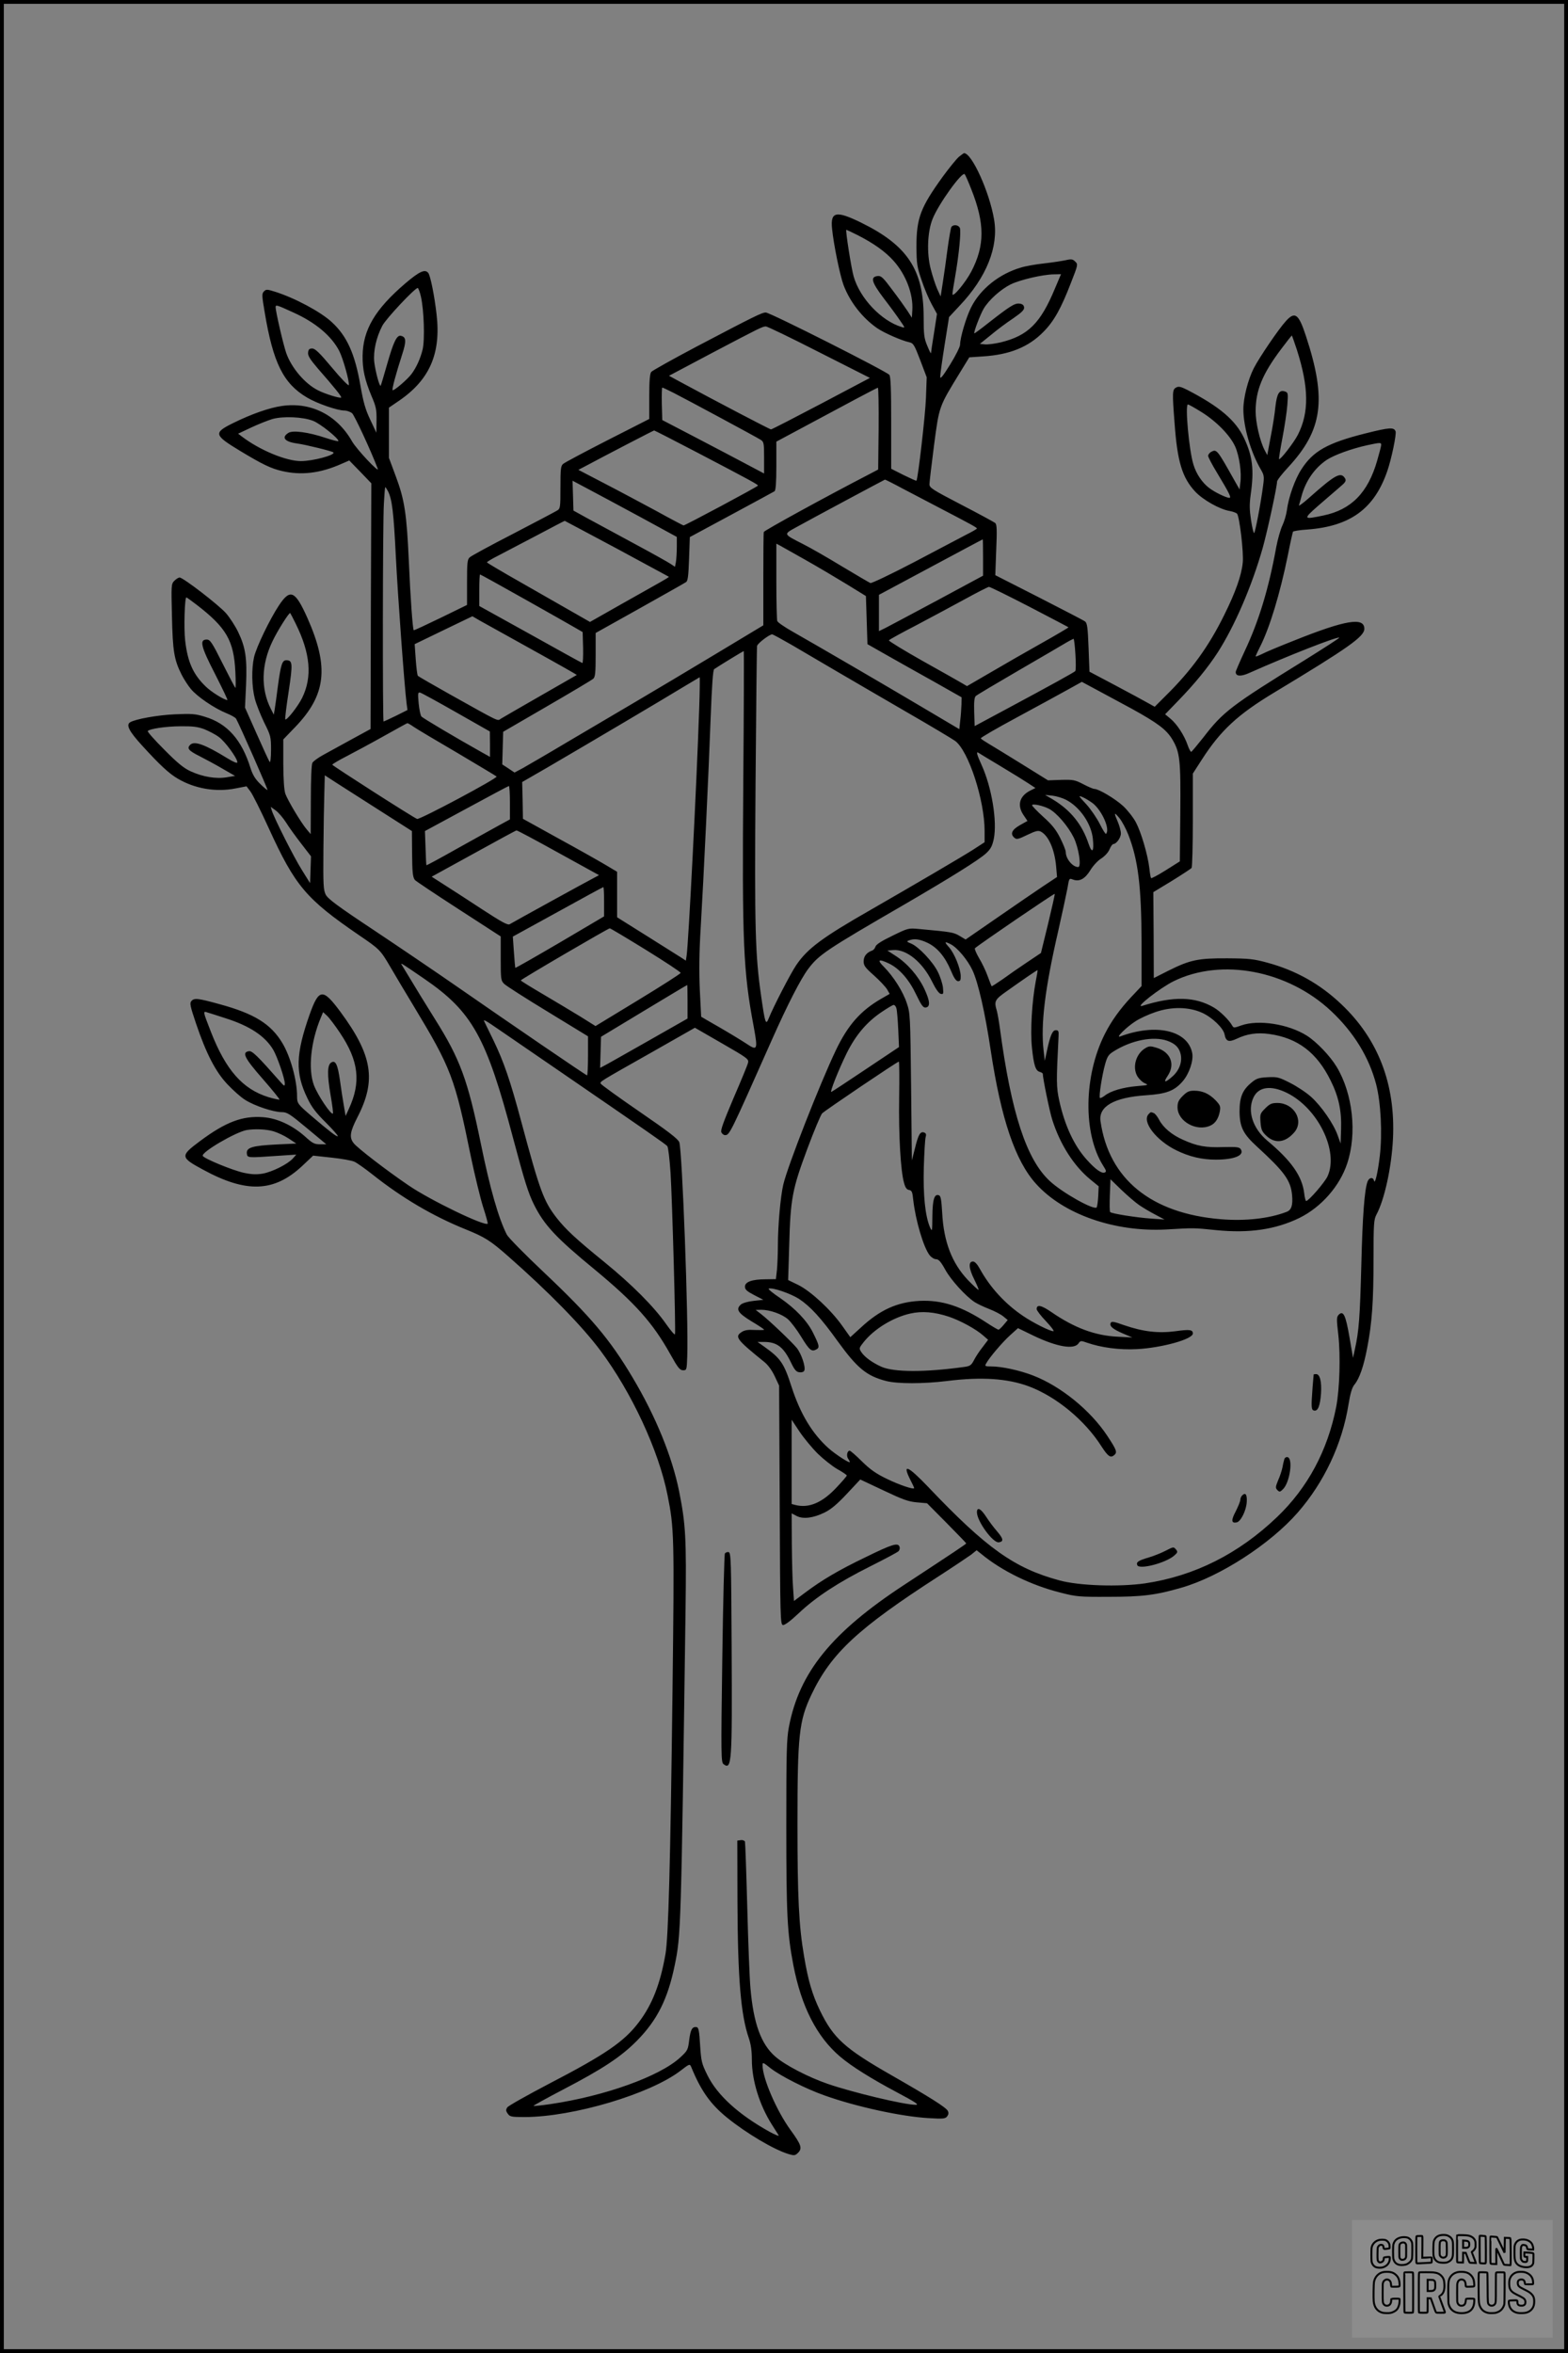 <?xml version="1.0" encoding="UTF-8"?>
<svg xmlns="http://www.w3.org/2000/svg" version="1.0" width="1024pt" height="1536pt" viewBox="0 0 1024 1536" preserveAspectRatio="xMidYMid meet">
  <rect x="0" y="0" width="1024" height="1536" fill="#808080" stroke="none"/>
  <g transform="translate(0.00 0.00) scale(1)">
    <g transform="translate(0,1536) scale(0.1,-0.1)" fill="#000000" stroke="none">
      <path d="M6261 14335 c-16 -14 -63 -72 -104 -128 -146 -202 -172 -271 -172 -457 1 -114 4 -133 34 -220 17 -52 47 -123 66 -157 l34 -62 -19 -123 c-11 -68 -20 -127 -20 -133 -1 -5 -11 15 -24 47 -21 49 -24 73 -24 190 -1 307 -106 466 -407 614 -165 81 -203 73 -191 -40 10 -101 52 -306 75 -367 42 -111 123 -214 219 -281 45 -31 159 -81 209 -92 28 -6 34 -16 73 -118 l42 -111 -5 -136 c-4 -111 -52 -527 -62 -539 -2 -2 -39 15 -84 37 l-81 41 0 298 c0 223 -3 302 -12 315 -17 22 -779 407 -807 407 -25 0 -72 -23 -451 -222 -157 -83 -291 -158 -297 -166 -9 -11 -13 -60 -13 -161 l0 -146 -273 -139 c-149 -76 -280 -146 -289 -154 -16 -13 -18 -34 -18 -153 0 -133 -1 -139 -22 -152 -13 -8 -142 -76 -288 -152 -146 -75 -273 -144 -282 -153 -16 -13 -18 -35 -18 -163 l0 -148 -172 -84 c-95 -46 -174 -83 -176 -81 -7 5 -22 217 -32 449 -14 311 -28 403 -85 555 l-45 121 0 164 0 164 63 43 c202 137 278 309 248 566 -14 123 -40 251 -54 270 -21 27 -57 11 -149 -67 -199 -170 -278 -304 -280 -474 -1 -88 14 -156 58 -262 30 -69 34 -90 33 -160 l-1 -80 -40 85 c-32 67 -45 114 -64 222 -36 208 -88 324 -187 415 -73 68 -244 159 -372 199 -51 16 -57 16 -71 2 -15 -15 -14 -27 5 -139 55 -329 122 -463 276 -554 65 -39 199 -85 244 -85 16 0 38 -8 50 -17 16 -14 123 -244 168 -363 13 -34 -140 129 -168 179 -98 172 -268 258 -457 231 -81 -11 -201 -53 -322 -113 -127 -63 -123 -77 49 -181 146 -88 200 -114 273 -131 125 -29 248 -15 386 46 l53 23 72 -74 72 -75 -3 -802 -2 -802 -123 -67 c-67 -37 -150 -82 -184 -101 -35 -19 -67 -42 -73 -53 -6 -11 -10 -111 -10 -242 l-1 -223 -27 32 c-37 44 -121 185 -138 230 -9 26 -13 90 -14 197 l0 159 78 81 c202 210 222 391 80 711 -80 179 -112 194 -185 85 -60 -90 -149 -274 -164 -340 -17 -76 -15 -193 5 -270 9 -36 37 -106 61 -156 43 -86 45 -94 45 -179 0 -50 -4 -85 -9 -79 -4 5 -42 87 -84 182 l-77 173 7 148 c7 175 -3 244 -52 346 -19 39 -54 93 -79 122 -49 55 -280 233 -303 233 -7 0 -22 -9 -34 -21 -21 -21 -21 -28 -16 -233 5 -226 14 -283 63 -380 14 -28 41 -70 60 -93 41 -50 151 -125 231 -158 32 -13 61 -29 65 -37 24 -43 208 -461 205 -465 -2 -2 -24 16 -48 40 -32 31 -49 59 -63 103 -57 184 -151 291 -298 335 -61 19 -85 21 -197 16 -111 -5 -257 -31 -291 -52 -28 -17 -8 -58 79 -153 113 -124 175 -182 232 -215 112 -66 250 -89 376 -64 l73 14 25 -33 c14 -18 68 -126 120 -240 173 -379 244 -462 590 -699 134 -91 139 -96 203 -205 30 -52 100 -169 155 -260 243 -403 267 -464 372 -980 26 -124 62 -272 80 -329 19 -58 32 -107 30 -109 -19 -19 -377 154 -517 250 -143 97 -334 244 -358 275 -30 38 -25 74 25 171 124 241 97 404 -112 687 -115 155 -140 153 -201 -18 -91 -258 -95 -382 -14 -547 27 -57 56 -95 120 -158 46 -46 81 -86 78 -89 -6 -6 -55 32 -171 131 -92 79 -95 83 -95 131 0 102 -43 258 -96 346 -75 125 -183 192 -411 254 -142 39 -165 42 -184 19 -11 -13 -6 -35 30 -142 67 -199 129 -319 207 -401 36 -38 87 -84 115 -101 59 -38 184 -80 239 -80 35 0 52 -11 165 -105 l126 -105 -42 0 c-35 0 -49 7 -97 51 -84 74 -181 119 -274 126 -135 10 -244 -31 -413 -157 -129 -96 -128 -105 20 -185 284 -155 465 -148 649 24 l71 67 120 -13 c66 -7 134 -19 150 -27 17 -8 68 -44 115 -81 195 -155 397 -274 613 -361 123 -50 159 -72 277 -176 267 -235 481 -454 600 -613 205 -274 381 -653 439 -943 44 -218 45 -271 33 -1273 -14 -1145 -27 -1616 -46 -1725 -34 -195 -86 -329 -174 -445 -96 -127 -219 -211 -587 -402 -143 -75 -266 -144 -272 -154 -10 -15 -10 -23 3 -41 14 -20 23 -22 112 -22 315 1 818 150 1017 303 58 45 60 45 69 24 63 -154 124 -241 233 -330 127 -103 306 -209 401 -238 40 -12 45 -11 65 9 27 28 20 51 -50 147 -91 125 -183 338 -183 423 0 21 3 20 52 -19 65 -51 233 -136 353 -178 207 -74 503 -138 679 -148 98 -6 110 -4 122 12 9 12 10 23 4 35 -12 23 -118 90 -370 234 -304 174 -377 240 -465 421 -50 104 -77 194 -104 355 -34 198 -43 386 -43 865 0 579 10 671 91 842 129 271 304 433 831 773 96 62 191 126 212 141 l36 29 29 -23 c135 -112 328 -206 520 -254 101 -26 122 -28 313 -27 220 0 309 11 477 60 250 72 578 284 758 490 173 198 291 449 332 708 12 73 23 109 39 128 32 39 60 119 83 241 31 161 41 299 41 577 0 233 2 258 19 291 53 98 99 311 108 495 17 356 -96 651 -339 880 -138 131 -297 220 -483 270 -88 24 -119 27 -260 28 -190 1 -243 -10 -385 -81 l-95 -48 -1 281 -2 280 122 74 c66 41 124 79 128 84 4 6 8 147 8 314 l0 302 58 90 c124 193 236 296 475 440 481 290 587 364 587 415 0 78 -122 58 -457 -76 -94 -37 -190 -77 -212 -89 -23 -11 -41 -18 -41 -15 0 3 13 32 29 63 63 124 131 349 181 595 16 82 32 152 34 156 3 4 45 11 93 14 281 21 438 135 523 382 27 78 61 241 54 259 -11 28 -39 26 -199 -14 -246 -62 -340 -115 -416 -234 -42 -64 -84 -182 -95 -268 -4 -29 -17 -73 -29 -98 -12 -25 -30 -88 -40 -140 -49 -272 -114 -485 -206 -680 -32 -69 -59 -131 -59 -137 0 -29 34 -31 89 -6 247 110 578 240 587 230 3 -2 -98 -67 -223 -145 -484 -299 -535 -338 -665 -507 -39 -49 -74 -91 -78 -93 -4 -2 -15 18 -24 44 -21 62 -70 138 -113 173 l-34 28 86 89 c108 111 194 217 257 314 111 173 223 432 294 682 31 110 94 401 94 434 0 9 33 51 73 94 225 243 252 441 116 855 -48 147 -72 164 -131 99 -47 -51 -174 -238 -210 -308 -38 -75 -68 -193 -68 -268 0 -114 48 -280 114 -393 21 -36 23 -46 15 -105 -15 -115 -52 -310 -59 -310 -4 0 -13 38 -20 85 -10 66 -11 102 -2 167 23 161 12 250 -43 367 -56 118 -160 206 -372 316 -42 21 -56 24 -72 15 -25 -13 -26 -31 -10 -235 18 -250 50 -354 135 -445 51 -54 161 -116 225 -126 21 -4 43 -12 48 -18 16 -20 44 -255 37 -319 -8 -83 -47 -193 -121 -342 -101 -205 -215 -363 -384 -529 l-70 -70 -43 24 c-24 14 -119 65 -213 115 l-170 90 -6 158 c-5 131 -9 160 -23 170 -9 7 -145 77 -301 157 l-285 145 6 165 c6 135 4 167 -7 176 -8 6 -107 60 -221 119 -190 99 -208 110 -208 134 0 14 14 129 30 255 34 257 31 248 170 475 l60 98 88 6 c176 11 299 61 397 161 69 70 115 153 180 322 45 115 46 118 27 136 -16 16 -25 18 -63 9 -24 -5 -88 -15 -142 -21 -55 -6 -122 -18 -150 -27 -141 -41 -265 -140 -325 -260 -32 -63 -72 -198 -72 -243 0 -14 -29 -72 -65 -130 -47 -76 -65 -98 -65 -80 0 14 13 107 29 208 l29 182 68 73 c176 185 257 386 226 564 -30 179 -145 433 -196 433 -2 0 -18 -11 -35 -25z m82 -210 c89 -224 89 -368 0 -538 -38 -72 -122 -173 -123 -147 0 8 7 56 16 105 27 153 42 309 32 328 -10 20 -43 23 -55 5 -4 -7 -15 -71 -25 -143 -9 -71 -23 -170 -31 -220 l-14 -90 -23 50 c-12 28 -31 86 -42 130 -27 103 -21 243 12 325 38 97 193 312 210 293 4 -4 24 -49 43 -98z m-740 -301 c103 -53 177 -105 232 -166 81 -90 130 -218 123 -324 l-3 -48 -29 45 c-16 24 -60 86 -99 137 -60 81 -73 93 -96 90 -49 -6 -39 -40 41 -146 41 -53 89 -119 107 -146 32 -46 33 -48 10 -41 -133 40 -273 187 -314 330 -15 50 -55 305 -48 305 2 0 36 -16 76 -36z m1287 -346 c-95 -229 -176 -309 -355 -353 -39 -9 -85 -15 -103 -13 l-33 3 72 58 c39 33 105 82 146 109 58 40 73 56 71 72 -2 14 -11 22 -30 24 -31 4 -62 -16 -203 -126 -49 -39 -91 -70 -92 -68 -6 6 38 121 61 161 34 57 111 126 177 159 63 30 208 64 281 65 l47 1 -39 -92z m-4141 -55 c20 -89 26 -281 11 -344 -14 -58 -40 -117 -73 -161 -25 -34 -116 -112 -123 -105 -6 5 22 108 62 232 29 89 27 116 -9 123 -26 5 -48 -42 -89 -186 -21 -74 -40 -137 -42 -140 -8 -7 -35 96 -42 156 -7 69 13 160 53 236 25 47 212 246 231 246 4 0 14 -26 21 -57z m-835 -102 c147 -66 251 -154 302 -253 25 -50 67 -200 62 -222 -2 -7 -51 43 -109 113 -82 98 -111 126 -130 126 -19 0 -25 -6 -27 -27 -2 -20 12 -43 65 -105 107 -122 156 -183 151 -188 -7 -7 -107 24 -151 47 -86 43 -174 147 -208 244 -19 55 -69 270 -69 299 0 17 7 15 114 -34z m3435 -260 l332 -168 -318 -168 c-175 -92 -322 -168 -328 -168 -8 0 -367 188 -598 313 l-68 37 283 150 c312 164 326 171 349 172 9 1 166 -75 348 -168z m3120 17 c79 -247 81 -410 7 -556 -26 -51 -115 -166 -123 -159 -2 3 8 65 22 138 14 74 29 171 32 215 6 78 5 82 -17 89 -36 11 -51 -14 -61 -101 -4 -44 -18 -132 -31 -197 l-22 -118 -18 34 c-31 61 -58 179 -58 252 0 136 44 244 168 408 36 48 67 87 68 87 2 0 16 -42 33 -92z m-4071 -282 c81 -41 538 -287 570 -307 20 -13 22 -21 22 -117 l0 -103 -117 62 c-65 35 -215 113 -333 175 l-215 112 -3 106 c-1 58 0 106 3 106 3 0 36 -15 73 -34z m1340 -233 l-3 -268 -55 -29 c-292 -151 -691 -370 -692 -379 -2 -7 -3 -146 -3 -311 l0 -298 -314 -189 c-173 -104 -409 -245 -525 -313 -116 -68 -317 -187 -446 -263 -129 -77 -259 -152 -287 -168 l-53 -28 -40 27 -40 26 3 107 3 106 286 166 c157 91 293 172 302 180 13 11 16 37 16 156 l0 143 288 161 c158 89 294 165 302 171 12 7 16 40 20 152 l5 142 271 146 c148 80 276 149 282 153 8 6 12 55 12 166 l0 158 198 106 c108 58 256 137 327 175 72 38 133 70 138 71 4 1 6 -119 5 -266z m2107 108 c97 -60 187 -151 221 -225 27 -60 44 -172 34 -239 l-5 -42 -34 60 c-114 203 -115 204 -152 185 -10 -6 -19 -17 -19 -26 0 -8 26 -58 59 -112 82 -136 94 -162 79 -162 -21 1 -96 37 -132 65 -45 34 -84 92 -102 152 -29 92 -56 393 -36 393 4 0 44 -22 87 -49z m-5801 -58 c44 -16 166 -113 166 -132 0 -4 -37 5 -82 20 -114 38 -216 52 -245 33 -47 -30 -24 -58 57 -69 58 -8 228 -50 237 -58 16 -17 -133 -57 -212 -57 -96 0 -268 71 -385 160 l-25 19 85 40 c47 22 110 47 140 56 70 19 197 14 264 -12z m2513 -209 c346 -181 393 -207 393 -214 0 -6 -475 -260 -486 -260 -3 0 -83 42 -177 94 -95 51 -248 133 -341 181 l-169 88 29 15 c161 86 460 241 466 242 3 0 132 -66 285 -146z m4463 52 c0 -8 -12 -54 -26 -102 -60 -210 -169 -321 -351 -359 -133 -28 -135 -25 -35 63 49 42 111 96 138 119 42 35 47 44 38 60 -27 45 -63 26 -235 -127 -40 -36 -70 -57 -66 -48 3 9 11 36 17 60 27 99 86 184 166 237 50 32 160 72 264 95 85 18 90 18 90 2z m-3126 -285 c61 -32 176 -92 256 -134 192 -100 230 -121 230 -127 0 -3 -33 -22 -73 -42 -39 -21 -193 -101 -340 -179 -148 -77 -275 -138 -283 -135 -7 3 -91 52 -186 109 -95 58 -209 123 -253 145 -133 68 -131 63 -40 113 86 48 568 306 574 308 2 1 54 -25 115 -58z m-1716 -184 l242 -132 0 -66 c0 -37 -3 -80 -6 -98 l-6 -31 -27 18 c-14 10 -125 72 -246 137 -121 65 -258 140 -305 165 l-85 47 -3 98 -3 97 98 -52 c54 -28 207 -111 341 -183z m-1644 166 c27 -54 37 -141 51 -425 13 -260 56 -846 70 -958 l6 -45 -76 -38 c-41 -20 -78 -37 -80 -37 -7 0 -6 1301 2 1423 3 59 7 107 9 107 2 0 10 -12 18 -27z m1494 -374 c185 -100 338 -183 340 -184 2 -2 -23 -17 -55 -35 -32 -18 -149 -84 -259 -146 l-201 -114 -119 68 c-66 38 -217 124 -336 192 -120 68 -218 126 -218 129 0 3 30 22 68 41 37 19 150 79 252 132 102 54 186 98 188 98 1 0 154 -82 340 -181z m2392 -58 l0 -119 -297 -160 c-164 -88 -317 -169 -340 -181 l-43 -21 0 118 0 119 338 181 c185 99 338 181 340 181 1 1 2 -53 2 -118z m-1160 -16 c80 -45 201 -117 270 -159 l125 -77 5 -157 5 -157 125 -71 c69 -39 207 -117 308 -173 l182 -103 -1 -46 c-1 -26 -4 -73 -8 -105 l-6 -57 -255 151 c-243 144 -641 376 -836 487 -51 29 -95 59 -98 68 -3 9 -6 126 -6 260 l0 245 23 -12 c12 -7 87 -49 167 -94z m-1832 -257 c158 -89 307 -173 332 -188 l45 -26 3 -103 c1 -57 -1 -101 -5 -99 -5 1 -158 86 -341 188 l-332 184 0 103 c0 57 2 103 5 103 3 0 135 -73 293 -162z m3295 -49 c138 -72 253 -132 255 -134 2 -1 -77 -48 -175 -103 -98 -55 -248 -141 -333 -191 l-155 -90 -32 19 c-17 10 -133 76 -257 145 -124 70 -224 131 -221 135 3 5 83 49 178 98 94 50 237 126 317 170 80 44 151 80 158 81 6 1 126 -58 265 -130z m-5440 14 c195 -150 244 -234 254 -438 3 -60 3 -108 0 -105 -4 3 -41 75 -84 160 -69 138 -81 155 -103 155 -49 0 -39 -44 55 -226 47 -93 84 -169 80 -169 -20 0 -107 54 -142 89 -82 79 -118 160 -134 301 -9 77 -3 280 8 280 3 0 32 -21 66 -47z m647 -122 c97 -195 111 -349 43 -487 -27 -55 -101 -149 -110 -140 -3 2 7 84 22 181 28 186 26 205 -16 205 -26 0 -35 -28 -54 -167 -8 -65 -18 -134 -21 -153 l-6 -35 -19 37 c-67 131 -63 291 11 443 32 68 109 189 115 183 2 -2 18 -32 35 -67z m1547 -173 c161 -89 291 -163 290 -164 -1 -1 -108 -62 -237 -136 -129 -74 -245 -141 -258 -149 -26 -16 5 -31 -337 160 -109 61 -202 115 -206 119 -4 4 -10 52 -14 107 l-7 100 188 91 189 91 50 -29 c28 -15 181 -101 342 -190z m1695 31 c68 -40 197 -116 288 -169 91 -53 296 -173 455 -265 160 -92 305 -179 323 -192 87 -65 192 -386 192 -588 l0 -73 -77 -50 c-84 -53 -376 -224 -668 -392 -315 -180 -412 -252 -485 -360 -37 -54 -151 -275 -180 -348 -19 -48 -24 -31 -49 143 -39 269 -44 436 -37 1380 4 490 8 898 10 908 2 16 78 74 98 76 4 1 62 -31 130 -70z m1851 -61 c4 -57 3 -106 -1 -109 -9 -9 -163 -94 -437 -241 l-220 -118 -3 92 c-2 65 1 95 10 104 7 7 135 83 283 169 149 86 288 168 310 181 22 13 43 23 46 24 3 0 9 -46 12 -102z m-2169 -835 c-8 -1050 0 -1234 68 -1594 28 -153 25 -161 -49 -111 -32 21 -111 69 -175 106 -65 37 -118 68 -119 69 0 1 -4 81 -9 177 -5 122 -4 244 6 405 20 338 52 1015 65 1370 8 210 15 312 23 317 40 27 190 118 193 118 2 0 1 -386 -3 -857z m-288 480 c-16 -485 -70 -1534 -82 -1611 l-5 -33 -32 21 c-18 11 -119 75 -224 141 l-193 121 0 149 0 148 -72 43 c-40 24 -178 102 -308 173 l-235 130 -2 120 -3 120 163 94 c274 160 756 445 877 519 63 38 117 70 119 71 2 1 1 -92 -3 -206z m2824 1 c170 -94 227 -136 266 -201 50 -84 55 -133 52 -482 l-3 -314 -92 -58 c-51 -32 -94 -55 -96 -51 -3 4 -8 33 -11 64 -11 91 -54 236 -88 300 -17 32 -55 80 -83 106 -52 48 -160 112 -188 112 -8 0 -41 14 -73 31 -54 28 -66 30 -144 28 l-86 -3 -169 105 c-94 58 -191 118 -217 133 -27 16 -50 31 -53 36 -3 4 104 66 238 138 133 72 282 153 332 181 l90 50 95 -51 c52 -28 156 -84 230 -124z m-4411 -24 l220 -125 1 -83 0 -83 -57 32 c-171 96 -382 221 -391 232 -6 7 -14 45 -18 86 -6 64 -5 73 9 70 9 -2 115 -60 236 -129z m-277 -95 c20 -14 148 -90 285 -170 136 -81 252 -150 256 -154 10 -10 -502 -283 -519 -277 -25 9 -554 348 -554 354 0 4 42 29 93 55 50 26 160 85 242 131 83 46 152 85 155 85 3 1 22 -10 42 -24z m-1368 -15 c29 -12 73 -34 95 -51 41 -29 121 -139 121 -165 0 -9 -24 1 -65 26 -148 91 -216 115 -243 88 -23 -23 -11 -38 61 -74 39 -20 108 -57 152 -83 l80 -46 -54 -9 c-70 -12 -158 3 -236 39 -46 21 -87 55 -173 142 -63 63 -111 117 -107 121 14 15 116 30 212 31 80 1 114 -3 157 -19z m5201 -242 c77 -46 159 -97 183 -113 l44 -29 -36 -18 c-69 -36 -85 -96 -41 -160 l25 -37 -50 -28 c-53 -30 -65 -58 -34 -83 13 -11 26 -8 83 20 56 27 72 30 89 21 50 -27 89 -116 99 -226 l6 -70 -89 -59 c-49 -33 -183 -124 -298 -204 l-210 -145 -40 24 c-40 23 -50 25 -268 45 -66 6 -69 5 -171 -45 -71 -34 -106 -57 -110 -71 -3 -11 -13 -23 -24 -26 -34 -13 -53 -37 -53 -70 0 -27 10 -41 68 -92 37 -33 75 -74 85 -90 l17 -30 -54 -31 c-135 -78 -218 -171 -297 -336 -105 -220 -316 -758 -344 -879 -18 -78 -35 -266 -35 -397 0 -53 -3 -124 -6 -158 l-7 -61 -66 -1 c-90 0 -136 -17 -136 -48 0 -19 12 -30 60 -55 l60 -31 -64 -7 c-37 -4 -71 -14 -83 -24 -34 -31 -19 -55 69 -109 46 -27 83 -52 83 -55 0 -3 -27 -3 -60 -2 -44 3 -68 -1 -86 -13 -48 -31 -34 -49 144 -193 26 -20 52 -55 71 -95 l29 -62 4 -780 c3 -737 4 -780 21 -783 11 -2 49 26 103 77 112 106 259 202 469 307 94 47 176 91 183 98 7 7 10 20 6 30 -10 27 -48 16 -221 -69 -175 -84 -285 -149 -393 -230 l-75 -56 -6 88 c-4 48 -7 177 -8 286 l-1 198 32 -17 c43 -22 108 -14 182 22 43 21 82 54 146 122 l88 94 151 -71 c124 -59 162 -73 217 -78 l68 -6 128 -129 c70 -71 128 -131 128 -133 0 -4 -75 -54 -404 -270 -475 -311 -686 -572 -754 -928 -15 -80 -17 -162 -17 -647 0 -579 6 -699 46 -908 52 -270 153 -468 305 -597 74 -63 200 -142 367 -231 126 -67 152 -84 127 -84 -74 0 -413 81 -575 137 -128 44 -279 123 -342 178 -93 81 -142 216 -162 445 -6 63 -15 302 -21 530 -6 228 -13 421 -15 428 -3 7 -15 12 -27 10 l-23 -3 1 -400 c2 -502 22 -738 74 -889 14 -41 20 -85 20 -141 0 -136 50 -297 132 -426 19 -30 38 -60 43 -68 5 -8 -23 3 -61 24 -200 111 -340 238 -404 368 -38 77 -41 90 -48 197 -5 90 -10 115 -22 117 -29 5 -40 -14 -49 -82 -8 -66 -10 -71 -59 -116 -133 -123 -493 -252 -846 -304 -60 -9 -110 -14 -112 -12 -2 2 85 50 194 107 259 135 377 213 482 319 132 134 201 272 246 491 41 198 42 223 71 2325 6 463 1 555 -42 770 -46 227 -152 488 -304 743 -148 249 -273 397 -582 689 -121 114 -229 224 -239 243 -54 106 -110 301 -170 595 -85 414 -135 551 -298 810 -61 97 -122 197 -220 359 -7 13 5 5 148 -93 314 -215 406 -380 580 -1038 76 -285 100 -362 138 -438 66 -132 143 -215 394 -421 267 -221 381 -349 496 -555 49 -88 62 -104 83 -104 23 0 24 2 27 90 9 233 -33 1351 -52 1399 -9 22 -73 71 -261 200 -137 94 -250 176 -252 182 -5 14 -15 8 339 208 l276 157 177 -102 c167 -96 176 -103 170 -127 -3 -14 -46 -118 -95 -231 -66 -156 -86 -210 -79 -223 5 -10 16 -18 23 -18 31 0 31 2 308 625 100 225 187 395 236 460 70 93 116 124 627 420 294 171 489 292 535 335 30 28 40 47 50 94 23 114 -13 336 -80 483 -30 66 -36 88 -22 80 4 -3 70 -43 147 -89z m-4052 -291 l207 -132 1 -130 c1 -139 4 -172 19 -190 5 -6 133 -92 285 -190 l275 -178 0 -144 c0 -136 1 -145 23 -166 12 -12 140 -94 285 -182 l262 -160 0 -127 c0 -71 -3 -128 -6 -128 -7 0 -497 335 -863 589 -124 86 -360 246 -525 356 -243 161 -304 207 -319 235 -15 31 -17 63 -15 290 1 140 4 308 6 372 l3 117 77 -50 c42 -27 170 -109 285 -182z m847 54 l0 -110 -77 -42 c-43 -23 -165 -92 -272 -151 -106 -60 -195 -108 -196 -106 -2 2 -4 53 -6 113 l-4 110 270 146 c149 81 273 147 278 148 4 1 7 -48 7 -108z m3630 19 c91 -46 167 -156 177 -256 9 -84 -5 -100 -28 -32 -42 126 -117 219 -233 289 l-51 30 48 -5 c26 -3 65 -15 87 -26z m177 -24 c61 -49 114 -171 86 -199 -3 -4 -21 25 -40 63 -19 38 -59 97 -89 130 -53 57 -54 59 -23 46 17 -7 47 -26 66 -40z m-286 -36 c49 -26 123 -111 161 -187 33 -68 52 -193 29 -193 -36 0 -81 54 -81 98 0 11 -16 51 -36 91 -27 54 -53 87 -110 138 -41 37 -74 72 -74 76 0 13 68 -1 111 -23z m-4983 -89 c19 -31 64 -93 99 -138 l64 -83 -3 -87 -3 -88 -53 85 c-52 82 -182 340 -197 389 l-7 24 32 -23 c18 -13 48 -48 68 -79z m5501 -81 c64 -164 85 -338 86 -701 l0 -286 -67 -71 c-73 -78 -131 -158 -173 -242 -138 -273 -143 -650 -11 -859 21 -33 23 -40 10 -45 -20 -8 -61 21 -118 85 -81 90 -142 220 -178 382 -20 92 -20 123 -5 422 2 34 -1 40 -18 40 -22 0 -37 -35 -59 -140 l-13 -60 -8 70 c-19 169 9 401 95 774 27 119 54 246 61 282 11 67 11 67 37 57 42 -15 78 5 113 62 17 28 49 63 71 76 23 15 46 40 54 60 8 19 19 34 24 34 20 0 50 41 50 69 0 16 -9 50 -20 76 -27 62 -25 67 10 25 16 -19 43 -69 59 -110z m-3722 -117 l265 -146 -28 -15 c-40 -20 -534 -292 -555 -305 -13 -8 -50 12 -185 100 -93 61 -204 133 -247 160 l-78 50 273 150 c150 83 277 152 281 152 5 1 128 -65 274 -146z m298 -319 l0 -96 -288 -170 c-159 -93 -290 -168 -292 -166 -1 2 -5 48 -9 104 l-7 100 293 161 c161 89 295 162 298 162 3 1 5 -42 5 -95z m2900 -143 l-47 -192 -91 -61 c-51 -34 -123 -84 -160 -111 -38 -26 -70 -47 -71 -45 -2 2 -13 31 -26 66 -12 34 -38 88 -57 119 -18 31 -30 60 -26 63 33 29 517 359 521 355 2 -2 -18 -89 -43 -194z m-2628 -171 c126 -78 228 -145 228 -151 0 -5 -125 -85 -278 -178 l-278 -169 -99 62 c-54 33 -164 99 -244 146 -80 47 -145 87 -145 90 -1 6 571 340 581 340 5 0 110 -63 235 -140z m1839 46 c64 -30 115 -90 153 -180 21 -51 35 -71 48 -71 14 0 18 7 17 35 -2 50 -41 146 -76 186 -33 37 -31 41 11 20 44 -23 110 -102 142 -170 37 -79 82 -275 119 -523 68 -450 161 -722 296 -871 179 -199 512 -315 847 -298 189 11 180 11 328 -4 216 -22 389 4 544 79 144 71 264 208 313 356 65 196 37 455 -69 631 -43 71 -130 162 -194 203 -120 76 -316 107 -429 67 -47 -17 -50 -17 -59 -1 -20 36 -80 95 -120 118 -123 72 -264 75 -467 11 -56 -17 116 117 205 161 312 153 744 71 1028 -195 148 -139 247 -300 294 -478 31 -120 41 -321 24 -468 -13 -109 -32 -190 -38 -161 -6 25 -32 21 -42 -6 -20 -53 -33 -223 -41 -552 -9 -334 -15 -422 -42 -544 l-12 -55 -23 134 c-25 145 -40 177 -70 148 -15 -16 -15 -27 -3 -132 15 -135 9 -352 -14 -471 -56 -284 -186 -527 -386 -718 -252 -241 -540 -385 -862 -433 -169 -24 -429 -16 -558 19 -294 79 -477 209 -858 610 -135 141 -172 156 -117 47 14 -27 25 -51 25 -54 0 -12 -96 20 -178 60 -71 34 -109 61 -163 114 -39 39 -75 70 -80 70 -16 0 -23 -32 -11 -51 7 -10 12 -21 12 -23 0 -11 -94 50 -139 90 -107 96 -184 224 -241 399 -50 156 -71 187 -179 264 l-44 31 42 0 c84 0 127 -32 176 -133 24 -50 35 -63 56 -65 17 -2 29 3 32 12 9 24 -20 110 -50 147 -33 40 -182 182 -233 221 l-35 27 36 1 c56 0 136 -28 175 -62 19 -17 58 -68 86 -114 54 -88 68 -100 99 -83 23 12 20 26 -22 110 -39 78 -115 157 -215 226 -47 31 -80 59 -74 61 25 9 143 -32 198 -67 73 -48 145 -126 253 -277 127 -175 188 -226 316 -259 74 -19 243 -19 398 0 224 28 394 17 534 -35 179 -67 367 -222 475 -393 41 -63 58 -76 81 -57 23 19 19 32 -43 126 -110 167 -304 325 -486 395 -88 34 -204 59 -272 59 -41 0 -44 2 -34 19 20 38 107 140 157 185 l51 46 103 -50 c153 -73 263 -91 292 -50 13 19 16 19 56 5 92 -32 212 -48 326 -42 165 9 365 65 365 102 0 25 -20 28 -113 15 -113 -15 -212 -3 -335 39 -70 25 -84 27 -89 14 -8 -21 15 -40 83 -69 l59 -25 -95 5 c-148 7 -283 57 -434 161 -67 46 -96 51 -96 19 0 -8 28 -45 62 -80 33 -35 55 -64 47 -64 -23 0 -134 56 -197 99 -119 80 -217 188 -283 308 -17 31 -33 48 -45 48 -31 0 -28 -45 9 -118 18 -37 31 -67 27 -67 -4 0 -35 29 -69 64 -104 110 -158 249 -168 439 -5 84 -9 110 -21 114 -30 12 -42 -27 -43 -136 -1 -100 -1 -104 -15 -74 -32 73 -46 211 -41 393 3 96 8 185 12 197 5 17 3 25 -10 30 -25 9 -38 -13 -60 -104 l-20 -78 -5 480 c-5 462 -6 482 -28 546 -25 77 -87 174 -149 237 -48 47 -36 55 33 22 68 -33 131 -105 177 -202 34 -71 46 -87 62 -85 32 4 29 42 -9 123 -40 84 -112 167 -190 216 l-51 33 38 3 c86 7 191 -78 254 -206 24 -49 45 -78 57 -80 17 -4 18 1 14 42 -3 25 -18 72 -34 103 -33 66 -125 163 -173 183 -30 12 -32 15 -15 21 34 13 68 9 120 -15z m708 -252 c-25 -133 -36 -323 -25 -431 12 -117 24 -153 51 -160 11 -3 20 -9 20 -12 0 -30 45 -249 62 -301 51 -161 141 -301 248 -389 l55 -45 -3 -65 c-2 -36 -7 -69 -10 -73 -19 -19 -223 95 -306 172 -153 141 -252 445 -326 996 -6 45 -15 96 -20 115 -19 64 -15 73 68 131 101 72 196 137 198 135 1 -1 -4 -34 -12 -73z m-2274 -133 l0 -110 -262 -149 c-145 -82 -273 -155 -286 -161 l-23 -12 3 101 3 102 280 169 c154 93 281 169 283 169 1 0 2 -49 2 -109z m1364 -43 c4 -13 9 -75 12 -138 l5 -115 -217 -145 c-119 -80 -220 -146 -225 -148 -12 -5 46 142 101 254 59 118 130 202 228 268 37 25 72 46 78 46 7 0 15 -10 18 -22z m1998 -30 c65 -30 137 -99 145 -140 9 -47 27 -53 79 -29 69 33 135 42 214 31 185 -26 310 -121 400 -304 52 -104 72 -197 68 -316 l-3 -95 -19 53 c-26 75 -107 192 -174 252 -31 28 -93 69 -137 91 -74 38 -85 40 -147 37 -57 -3 -73 -8 -104 -34 -59 -48 -79 -95 -79 -189 1 -102 23 -147 114 -230 178 -163 220 -220 229 -316 6 -67 -4 -98 -36 -110 -114 -44 -271 -61 -428 -48 -456 37 -733 262 -787 640 -14 96 88 155 295 169 137 9 188 29 243 93 41 48 70 133 61 182 -28 148 -235 197 -471 109 -32 -11 42 62 100 99 27 18 85 45 130 60 106 37 220 35 307 -5z m-6382 -34 c162 -51 262 -118 315 -208 27 -47 75 -188 75 -220 -1 -19 -4 -17 -31 14 -147 167 -182 201 -203 198 -48 -7 -31 -43 88 -179 64 -73 114 -135 111 -137 -2 -2 -35 5 -72 16 -168 52 -278 176 -376 427 -54 139 -53 136 -20 125 15 -4 66 -21 113 -36z m750 -96 c123 -183 139 -322 58 -497 l-21 -46 -12 70 c-7 39 -18 112 -25 163 -15 104 -29 133 -57 116 -26 -16 -27 -79 -4 -214 11 -63 18 -117 15 -119 -11 -12 -99 119 -124 185 -39 105 -21 283 45 441 l15 36 26 -24 c14 -13 52 -63 84 -111z m1028 28 c42 -29 230 -158 417 -286 568 -390 681 -468 693 -482 6 -8 15 -85 21 -173 11 -177 35 -1037 29 -1055 -2 -6 -28 24 -58 67 -79 113 -223 258 -405 406 -186 151 -250 211 -310 287 -85 110 -109 175 -230 625 -73 273 -115 394 -183 535 -31 63 -58 118 -60 123 -8 15 11 5 86 -47z m4375 -80 c50 -18 75 -42 86 -82 14 -51 -5 -108 -50 -149 -50 -45 -65 -45 -34 1 52 77 20 157 -74 185 -36 11 -47 11 -69 -2 -64 -36 -90 -127 -53 -187 12 -18 33 -38 49 -44 24 -11 20 -12 -53 -18 -91 -8 -171 -31 -210 -62 -14 -11 -29 -18 -32 -15 -8 8 14 149 34 220 14 50 22 63 56 84 116 73 259 101 350 69z m-1751 -373 c-4 -245 10 -481 32 -555 8 -31 18 -44 33 -46 17 -3 22 -12 27 -65 15 -133 67 -310 107 -361 11 -14 30 -26 42 -26 17 0 32 -17 61 -70 38 -68 133 -172 191 -210 17 -11 59 -31 95 -45 36 -14 78 -36 93 -49 l28 -23 -26 -31 c-15 -18 -30 -32 -34 -32 -5 0 -39 20 -77 45 -164 108 -292 150 -439 143 -146 -8 -258 -58 -384 -175 l-68 -62 -54 76 c-75 105 -204 224 -286 265 l-66 32 7 227 c8 304 20 366 118 629 44 118 88 223 97 232 17 18 491 338 501 338 3 0 4 -107 2 -237z m2532 33 c203 -100 340 -380 266 -544 -18 -40 -124 -162 -140 -162 -4 0 -10 24 -13 52 -14 111 -84 211 -241 342 -95 80 -132 194 -90 282 33 70 114 81 218 30z m-6618 -251 c27 -8 72 -29 99 -47 l50 -33 -130 -6 c-157 -8 -197 -20 -193 -58 3 -30 2 -30 203 -16 l120 8 -23 -26 c-34 -37 -132 -86 -195 -98 -42 -7 -72 -6 -124 5 -72 15 -264 94 -269 111 -8 25 213 154 286 168 53 9 129 6 176 -8z m5654 -482 c25 -17 72 -45 105 -62 l60 -32 -85 6 c-101 7 -263 33 -270 43 -4 4 -4 53 -2 110 l4 104 71 -69 c40 -38 92 -83 117 -100z m-1244 -728 c77 -26 179 -82 226 -124 l31 -27 -37 -49 c-21 -26 -46 -65 -56 -85 -17 -32 -25 -38 -62 -43 -258 -36 -461 -35 -542 1 -60 27 -111 64 -132 97 -15 23 -14 26 17 65 68 85 191 160 302 185 77 18 159 11 253 -20z m-856 -894 c37 -36 95 -82 128 -101 34 -19 62 -38 62 -42 0 -4 -30 -39 -66 -77 -95 -102 -183 -138 -271 -115 l-23 6 0 275 0 275 51 -77 c29 -43 82 -107 119 -144z"></path>
      <path d="M4734 5219 c-4 -7 -12 -317 -17 -688 -9 -632 -8 -675 8 -687 54 -40 57 2 53 771 -3 558 -4 610 -20 613 -9 2 -20 -3 -24 -9z"></path>
      <path d="M8579 6388 c0 -2 -3 -39 -7 -83 -10 -133 -9 -149 10 -153 25 -5 39 31 45 111 5 78 -7 127 -32 127 -8 0 -15 -1 -16 -2z"></path>
      <path d="M8387 5833 c-3 -10 -9 -34 -12 -53 -4 -19 -16 -57 -28 -83 -18 -44 -18 -50 -5 -64 14 -14 18 -13 37 6 45 45 67 202 29 209 -9 2 -19 -5 -21 -15z"></path>
      <path d="M8112 5598 c-7 -7 -12 -20 -12 -29 0 -9 -14 -43 -30 -75 -31 -58 -29 -79 6 -72 27 5 63 78 66 133 3 49 -8 65 -30 43z"></path>
      <path d="M6380 5488 c0 -58 105 -202 143 -196 33 5 30 23 -11 71 -22 25 -54 68 -72 96 -35 54 -60 66 -60 29z"></path>
      <path d="M7610 5236 c-25 -13 -72 -32 -105 -42 -72 -21 -86 -31 -78 -51 12 -31 184 13 241 62 23 20 24 25 13 39 -17 20 -16 20 -71 -8z"></path>
      <path d="M7724 8206 c-27 -27 -34 -42 -34 -74 0 -92 124 -161 214 -120 32 14 53 45 62 92 6 33 3 41 -27 73 -42 43 -85 63 -140 63 -33 0 -47 -6 -75 -34z"></path>
      <path d="M7502 8088 c-48 -48 48 -173 182 -238 84 -41 166 -60 256 -60 121 0 189 28 163 68 -9 14 -26 16 -114 14 -115 -4 -172 6 -264 48 -73 32 -129 80 -155 130 -11 21 -26 40 -35 44 -21 8 -19 8 -33 -6z"></path>
      <path d="M8263 8125 c-34 -34 -35 -38 -31 -92 4 -49 10 -61 41 -90 57 -51 123 -41 181 27 63 76 -4 190 -112 190 -37 0 -50 -6 -79 -35z"></path>
    </g>
  </g>
  <rect x="0.0" y="0.0" width="1024.0" height="1536.0" fill="none" stroke="black" stroke-width="5"></rect>
  <g transform="translate(882.93 1449.20) scale(0.128)" opacity="1.0">
    <rect x="0" y="0" width="1024.0" height="600.0" fill="white" fill-opacity="0.1"></rect>
    <g transform="translate(0,650) scale(0.1,-0.1)" stroke="none">
      <path fill="none" stroke="#000000" stroke-width="100" d="M4491 5720 c-164 -43 -269 -147 -319 -315 -19 -65 -29 -577 -13 -693 25 -190 116 -310 276 -367 63 -23 284 -32 370 -16 122 22 249 110 294 205 51 104 56 150 56 496 0 341 -4 385 -48 478 -46 100 -156 184 -282 217 -83 21 -241 19 -334 -5z m270 -273 c19 -12 43 -40 54 -62 18 -37 20 -64 23 -320 5 -339 -1 -384 -56 -436 -87 -82 -235 -56 -289 51 -22 43 -23 53 -23 335 0 314 7 370 52 412 34 32 66 42 139 42 53 1 73 -4 100 -22z"></path>
      <path fill="none" stroke="#000000" stroke-width="100" d="M5367 5723 c-4 -3 -7 -311 -7 -683 0 -618 1 -679 17 -691 12 -10 51 -14 152 -14 l136 0 3 248 2 248 67 -3 67 -3 34 -85 c18 -47 58 -152 89 -235 30 -82 63 -158 73 -168 14 -15 40 -19 165 -24 l148 -6 -5 34 c-4 19 -49 143 -102 276 -53 133 -96 246 -96 251 0 6 15 19 33 31 53 33 104 92 134 156 27 57 28 67 27 195 0 115 -4 144 -23 193 -31 80 -76 135 -148 183 -83 56 -166 82 -303 94 -129 11 -453 14 -463 3z m541 -300 c55 -27 77 -73 77 -163 0 -61 -4 -82 -23 -111 -34 -55 -73 -69 -191 -69 l-101 0 0 187 0 186 101 -6 c66 -4 114 -12 137 -24z"></path>
      <path fill="none" stroke="#000000" stroke-width="100" d="M6514 5685 c-4 -9 -5 -320 -2 -690 3 -511 7 -678 16 -687 19 -19 273 -30 291 -13 11 11 13 126 12 675 -1 364 -6 672 -11 685 -11 28 -27 31 -187 40 -99 6 -114 5 -119 -10z"></path>
      <path fill="none" stroke="#000000" stroke-width="100" d="M3355 5683 c-27 -3 -55 -9 -62 -15 -10 -8 -13 -150 -13 -683 0 -592 2 -674 15 -685 12 -10 52 -11 173 -6 362 15 578 29 590 38 8 7 12 46 12 129 0 108 -2 119 -20 129 -11 6 -24 9 -28 7 -4 -3 -103 -8 -221 -12 l-214 -7 5 545 c4 384 2 549 -5 556 -11 11 -120 12 -232 4z"></path>
      <path fill="none" stroke="#000000" stroke-width="100" d="M7067 5654 c-4 -4 -7 -310 -7 -680 0 -625 1 -673 18 -692 15 -18 31 -21 152 -24 l134 -3 -3 400 c-2 277 1 397 8 390 11 -11 153 -311 251 -530 96 -215 128 -281 142 -292 7 -6 82 -14 165 -17 l153 -7 11 28 c14 34 3 1333 -11 1347 -5 5 -70 11 -144 14 l-136 5 -1 -54 c-1 -30 -5 -200 -8 -379 l-6 -325 -73 150 c-40 83 -123 256 -184 385 -61 129 -117 242 -125 252 -11 12 -40 18 -121 22 -59 4 -130 9 -157 12 -28 3 -54 2 -58 -2z"></path>
      <path fill="none" stroke="#000000" stroke-width="100" d="M2507 5614 c-220 -49 -342 -159 -394 -357 -24 -91 -24 -641 0 -740 57 -233 232 -339 510 -310 56 6 127 21 158 33 76 29 187 114 226 174 64 95 67 114 71 505 2 232 -1 371 -8 404 -27 126 -116 235 -228 278 -74 29 -236 35 -335 13z m191 -281 c15 -11 36 -35 47 -54 19 -32 20 -52 20 -349 0 -309 0 -316 -23 -362 -31 -62 -75 -89 -155 -95 -53 -4 -67 -2 -97 19 -19 13 -44 41 -55 63 -19 37 -20 60 -20 350 0 337 2 351 60 405 54 51 169 63 223 23z"></path>
      <path fill="none" stroke="#000000" stroke-width="100" d="M8568 5491 c-133 -43 -219 -134 -262 -280 -13 -45 -16 -107 -16 -343 0 -320 9 -395 60 -506 73 -156 258 -255 506 -269 191 -11 324 47 376 165 19 42 22 70 26 288 4 209 3 242 -11 256 -19 18 -186 38 -347 41 l-105 2 -3 -95 c-1 -52 2 -102 7 -109 6 -10 33 -16 75 -19 l66 -4 0 -105 c0 -98 -1 -105 -26 -130 -23 -23 -31 -25 -99 -21 -64 3 -79 7 -112 34 -21 16 -49 52 -63 80 -25 49 -25 51 -25 324 0 303 6 348 56 402 28 29 32 30 99 26 105 -6 152 -50 167 -158 8 -53 9 -54 48 -62 22 -5 90 -10 150 -11 l110 -2 3 43 c4 52 -30 180 -66 245 -53 99 -179 183 -317 212 -96 20 -226 18 -297 -4z"></path>
      <path fill="none" stroke="#000000" stroke-width="100" d="M1390 5484 c-203 -45 -359 -207 -390 -404 -13 -83 -13 -616 0 -694 20 -123 100 -235 203 -281 98 -45 271 -51 387 -13 211 67 340 238 340 451 0 54 -3 69 -17 74 -24 9 -264 -15 -280 -28 -7 -7 -13 -31 -13 -60 0 -56 -13 -95 -43 -128 -31 -34 -95 -61 -144 -61 -35 0 -48 6 -77 35 -52 52 -58 99 -54 423 3 257 5 280 24 323 42 89 120 132 202 109 53 -14 72 -42 81 -120 11 -90 15 -92 150 -79 62 6 125 15 138 20 25 9 25 10 21 107 -3 82 -9 106 -33 155 -33 68 -97 130 -163 160 -60 27 -235 33 -332 11z"></path>
      <path fill="none" stroke="#000000" stroke-width="100" d="M1600 3845 c-239 -44 -424 -235 -476 -495 -22 -109 -33 -831 -15 -1000 31 -300 174 -492 425 -572 45 -15 100 -21 211 -25 181 -6 263 8 380 66 147 73 214 152 266 311 26 78 32 117 37 219 4 98 2 125 -9 132 -22 14 -393 11 -407 -3 -7 -7 -12 -39 -12 -73 0 -169 -84 -275 -217 -275 -68 0 -110 18 -150 64 -65 73 -68 99 -68 606 0 446 1 456 22 515 78 208 337 201 392 -11 6 -23 13 -75 16 -115 3 -41 10 -78 15 -83 10 -10 289 -10 357 0 63 9 67 18 60 147 -12 210 -62 331 -181 445 -86 82 -165 123 -280 146 -94 19 -261 20 -366 1z"></path>
      <path fill="none" stroke="#000000" stroke-width="100" d="M5376 3840 c-151 -39 -268 -118 -350 -237 -106 -157 -118 -245 -114 -863 4 -463 5 -477 27 -550 33 -106 72 -178 131 -243 123 -135 290 -197 526 -197 326 0 528 127 610 384 34 106 48 339 20 349 -29 12 -386 9 -400 -2 -7 -6 -16 -44 -20 -85 -17 -192 -81 -266 -226 -266 -93 1 -163 55 -197 152 -16 48 -18 92 -18 503 0 437 1 452 22 520 26 81 57 119 121 147 78 35 188 8 237 -56 30 -40 55 -133 55 -206 0 -92 6 -95 157 -92 70 1 161 5 201 8 87 8 88 9 78 158 -12 189 -62 314 -170 422 -76 76 -130 109 -241 144 -102 33 -337 38 -449 10z"></path>
      <path fill="none" stroke="#000000" stroke-width="100" d="M8441 3845 c-204 -45 -357 -196 -406 -402 -24 -99 -17 -331 13 -416 47 -137 141 -225 342 -323 334 -162 396 -203 438 -284 19 -37 23 -57 20 -116 -3 -59 -8 -77 -30 -107 -39 -50 -98 -70 -190 -65 -137 7 -187 57 -188 185 0 95 4 94 -223 86 -106 -3 -198 -10 -204 -16 -17 -13 -17 -107 1 -200 44 -226 196 -375 436 -423 103 -20 339 -15 435 10 199 53 340 189 391 377 21 78 28 222 15 311 -16 115 -56 191 -145 276 -85 81 -145 117 -386 235 -250 122 -298 173 -301 319 -3 109 52 167 164 175 115 8 183 -49 194 -164 3 -32 10 -64 16 -70 10 -14 340 -17 387 -4 24 7 25 9 22 92 -5 150 -54 269 -153 369 -69 70 -189 133 -297 155 -90 18 -265 18 -351 0z"></path>
      <path fill="none" stroke="#000000" stroke-width="100" d="M2710 3833 c-14 -2 -29 -9 -35 -14 -7 -7 -9 -354 -7 -1017 3 -910 5 -1008 20 -1019 20 -16 384 -18 413 -3 19 10 19 32 19 1019 0 923 -1 1010 -16 1022 -13 10 -61 14 -193 16 -97 1 -187 -1 -201 -4z"></path>
      <path fill="none" stroke="#000000" stroke-width="100" d="M3455 3833 c-47 -12 -45 32 -45 -1034 0 -987 0 -1009 19 -1019 12 -6 98 -10 210 -10 159 0 192 3 205 16 14 13 16 61 16 370 l0 355 81 -3 82 -3 88 -245 c49 -135 105 -292 124 -350 20 -58 45 -113 57 -122 18 -16 45 -18 229 -18 184 0 210 2 216 16 7 19 16 -7 -153 448 -74 197 -134 362 -134 366 0 4 23 22 50 40 162 104 228 273 217 560 -8 225 -46 336 -153 450 -104 110 -219 160 -413 179 -101 11 -657 13 -696 4z m721 -409 c64 -48 69 -61 72 -231 4 -176 -7 -223 -59 -267 -43 -36 -89 -46 -216 -46 l-113 0 0 286 0 286 144 -4 c127 -3 148 -5 172 -24z"></path>
      <path fill="none" stroke="#000000" stroke-width="100" d="M6510 3834 c-51 -11 -50 7 -50 -683 1 -672 7 -842 35 -951 45 -175 148 -311 289 -380 117 -58 200 -73 376 -68 124 4 156 9 225 32 108 37 176 79 246 153 61 66 117 169 140 258 9 37 13 248 16 831 4 727 3 782 -13 795 -13 11 -57 14 -204 14 -171 0 -190 -2 -209 -19 -21 -19 -21 -19 -21 -746 0 -782 0 -782 -52 -861 -64 -95 -228 -106 -302 -19 -61 73 -60 64 -66 877 -4 562 -8 745 -17 754 -13 13 -341 23 -393 13z"></path>
    </g>
  </g>
</svg>
